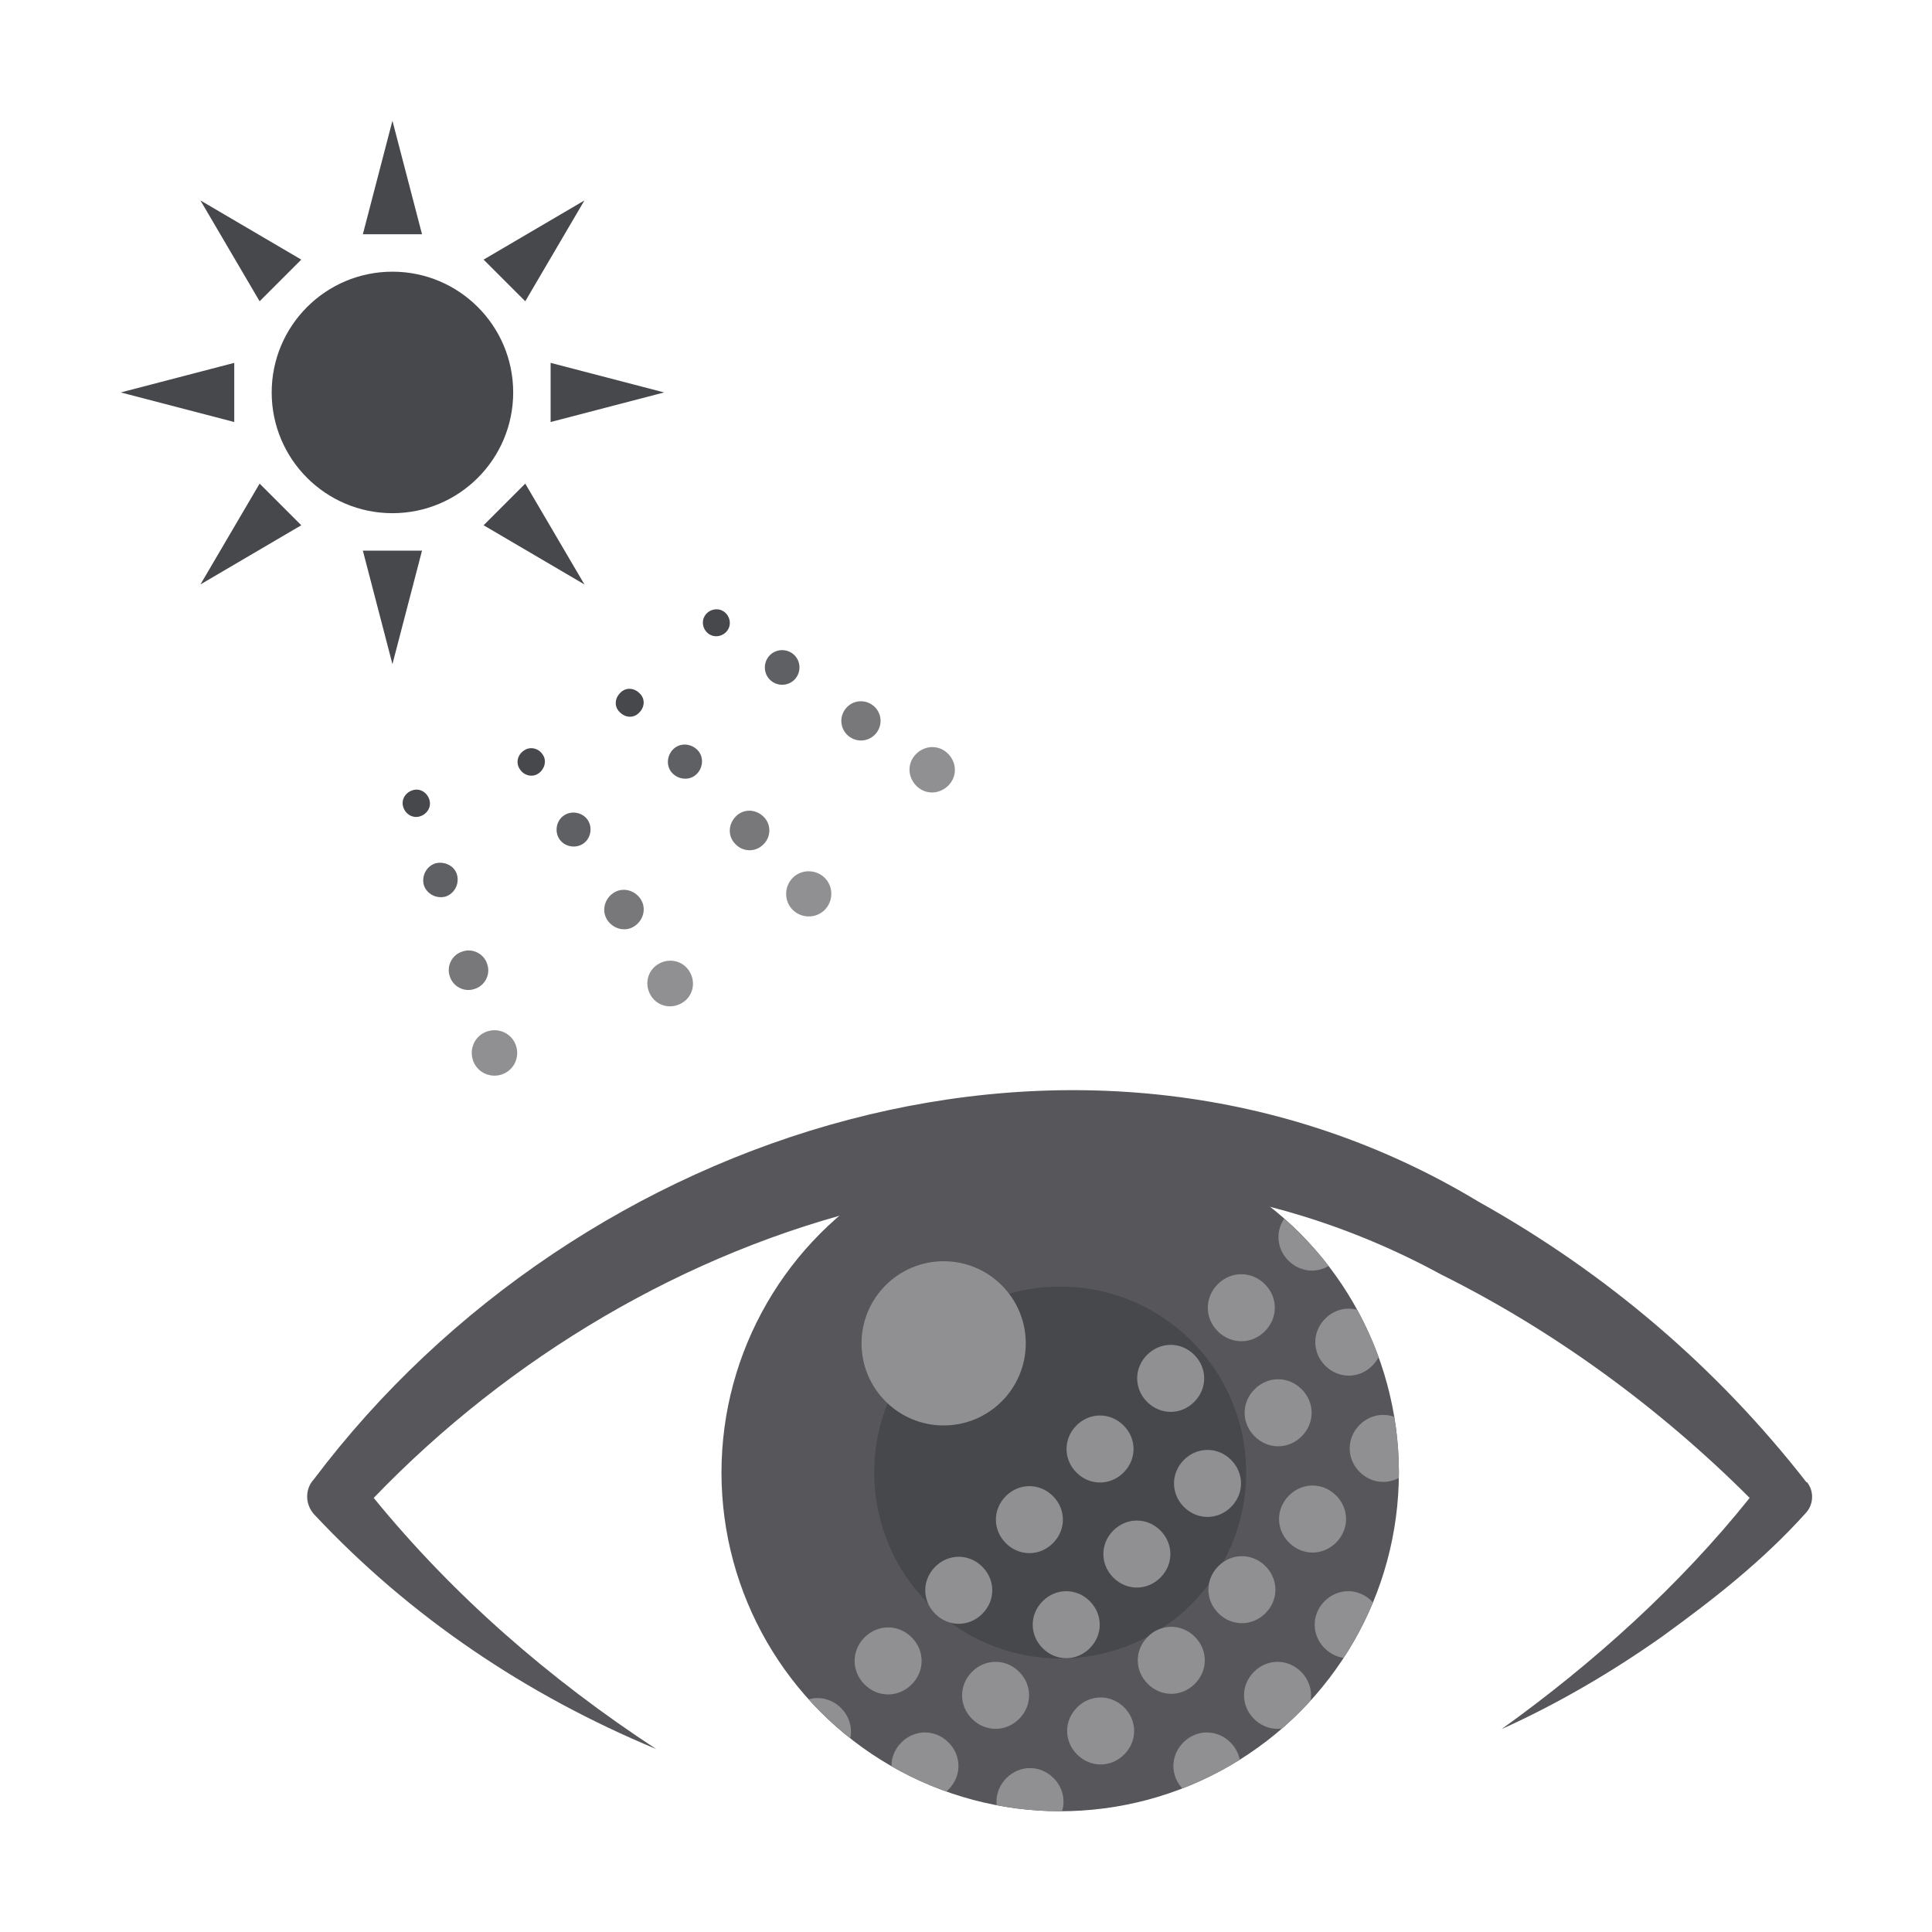 <?xml version="1.0" encoding="UTF-8"?><svg id="a" xmlns="http://www.w3.org/2000/svg" xmlns:xlink="http://www.w3.org/1999/xlink" viewBox="0 0 32 32"><defs><clipPath id="b"><circle cx="17.56" cy="24.39" r="5.61" style="fill:none;"/></clipPath></defs><g><g style="clip-path:url(#b);"><circle cx="17.56" cy="24.39" r="6" style="fill:#57575b;"/><circle cx="17.56" cy="24.39" r="3.08" style="fill:#47484c;"/><circle cx="15.63" cy="22.25" r="1.36" style="fill:#909092;"/><path d="M21.95,22.62c.22,.22,.56,.22,.78,0s.22-.56,0-.78-.56-.22-.78,0-.22,.56,0,.78Zm-1.17,1.17c.22,.22,.56,.22,.78,0s.22-.56,0-.78-.56-.22-.78,0-.22,.56,0,.78Zm-1.17,1.17c.22,.22,.56,.22,.78,0s.22-.56,0-.78-.56-.22-.78,0-.22,.56,0,.78Zm-1.17,1.17c.22,.22,.56,.22,.78,0s.22-.56,0-.78-.56-.22-.78,0-.22,.56,0,.78Zm-1.17,1.17c.22,.22,.56,.22,.78,0s.22-.56,0-.78-.56-.22-.78,0-.22,.56,0,.78Zm-1.17,1.17c.22,.22,.56,.22,.78,0s.22-.56,0-.78-.56-.22-.78,0-.22,.56,0,.78Zm-1.17,1.17c.22,.22,.56,.22,.78,0s.22-.56,0-.78-.56-.22-.78,0-.22,.56,0,.78Zm7.01-2.34c.22,.22,.56,.22,.78,0s.22-.56,0-.78-.56-.22-.78,0-.22,.56,0,.78Zm-1.17,1.17c.22,.22,.56,.22,.78,0s.22-.56,0-.78-.56-.22-.78,0-.22,.56,0,.78Zm-1.17,1.17c.22,.22,.56,.22,.78,0s.22-.56,0-.78-.56-.22-.78,0-.22,.56,0,.78Zm2.92-5.26c.22,.22,.56,.22,.78,0s.22-.56,0-.78-.56-.22-.78,0-.22,.56,0,.78Zm-1.17,1.17c.22,.22,.56,.22,.78,0s.22-.56,0-.78-.56-.22-.78,0-.22,.56,0,.78Zm-1.17,1.17c.22,.22,.56,.22,.78,0s.22-.56,0-.78-.56-.22-.78,0-.22,.56,0,.78Zm-1.17,1.17c.22,.22,.56,.22,.78,0s.22-.56,0-.78-.56-.22-.78,0-.22,.56,0,.78Zm-1.17,1.17c.22,.22,.56,.22,.78,0s.22-.56,0-.78-.56-.22-.78,0-.22,.56,0,.78Zm-1.17,1.17c.22,.22,.56,.22,.78,0s.22-.56,0-.78-.56-.22-.78,0-.22,.56,0,.78Zm4.67-9.35c.22,.22,.56,.22,.78,0s.22-.56,0-.78-.56-.22-.78,0-.22,.56,0,.78Zm-1.17,1.17c.22,.22,.56,.22,.78,0s.22-.56,0-.78-.56-.22-.78,0-.22,.56,0,.78Zm-1.17,1.17c.22,.22,.56,.22,.78,0s.22-.56,0-.78-.56-.22-.78,0-.22,.56,0,.78Zm-1.17,1.17c.22,.22,.56,.22,.78,0s.22-.56,0-.78-.56-.22-.78,0-.22,.56,0,.78Zm-1.17,1.17c.22,.22,.56,.22,.78,0s.22-.56,0-.78-.56-.22-.78,0-.22,.56,0,.78Zm-1.17,1.17c.22,.22,.56,.22,.78,0s.22-.56,0-.78-.56-.22-.78,0-.22,.56,0,.78Zm-1.17,1.17c.22,.22,.56,.22,.78,0s.22-.56,0-.78-.56-.22-.78,0-.22,.56,0,.78Zm-1.17,1.17c.22,.22,.56,.22,.78,0s.22-.56,0-.78-.56-.22-.78,0-.22,.56,0,.78Z" style="fill:#909092;"/></g><path d="M10.86,28.97c-3.35-1.73-5.3-4.18-5.3-4.18,0,0,4.79-6,12-6s12,6,12,6c0,0-1.72,2.16-4.7,3.86" style="fill:none;"/><path d="M29.92,24.55c-1.48-1.9-3.31-3.46-5.42-4.64-6.5-3.93-14.91-1.24-19.3,4.59-.15,.16-.15,.41,0,.58,1.6,1.71,3.53,3,5.67,3.89-1.76-1.15-3.36-2.54-4.68-4.16,4.5-4.68,11.72-6.95,17.68-3.7,1.87,.93,3.62,2.21,5.11,3.7-1.16,1.45-2.59,2.74-4.11,3.83,.93-.42,1.82-.94,2.67-1.54,.84-.61,1.65-1.24,2.37-2.04,.13-.14,.14-.36,.02-.51Z" style="fill:#57575b;"/></g><g id="c"><g><path d="M11.99,10.13c.1,.07,.13,.21,.06,.31-.07,.1-.21,.13-.31,.06s-.13-.21-.06-.31c.07-.1,.21-.13,.31-.06Z" style="fill:#47484c;"/><path d="M13.12,10.82c.13,.09,.16,.27,.07,.4-.09,.13-.27,.16-.4,.07-.13-.09-.16-.27-.07-.4,.09-.13,.27-.16,.4-.07Z" style="fill:#5f6063;"/><path d="M14.44,11.67c.15,.1,.19,.3,.09,.45s-.3,.19-.45,.09c-.15-.1-.19-.3-.09-.45,.1-.15,.3-.19,.45-.09Z" style="fill:#78787b;"/><path d="M15.65,12.44c.17,.12,.22,.35,.1,.52s-.35,.22-.52,.1c-.17-.12-.22-.35-.1-.52,.12-.17,.35-.22,.52-.1Z" style="fill:#909092;"/></g><g><path d="M10.27,11.8c.09,.09,.23,.1,.32,0,.09-.09,.1-.23,0-.32-.09-.09-.23-.1-.32,0-.09,.09-.1,.23,0,.32Z" style="fill:#47484c;"/><path d="M11.14,12.81c.11,.11,.29,.12,.4,.01,.11-.11,.12-.29,.01-.4s-.29-.12-.4-.01c-.11,.11-.12,.29-.01,.4Z" style="fill:#5f6063;"/><path d="M12.18,13.98c.12,.13,.33,.14,.46,.01,.13-.12,.14-.33,.01-.46s-.33-.14-.46-.01-.14,.33-.01,.46Z" style="fill:#78787b;"/><path d="M13.12,15.06c.14,.15,.38,.16,.53,.02,.15-.14,.16-.38,.02-.53-.14-.15-.38-.16-.53-.02-.15,.14-.16,.38-.02,.53Z" style="fill:#909092;"/></g><g><path d="M8.61,12.74c.07,.11,.21,.14,.31,.07s.14-.21,.07-.31c-.07-.11-.21-.14-.31-.07-.11,.07-.14,.21-.07,.31Z" style="fill:#47484c;"/><path d="M9.26,13.89c.08,.13,.26,.17,.39,.09,.13-.08,.17-.26,.09-.39-.08-.13-.26-.17-.39-.09-.13,.08-.17,.26-.09,.39Z" style="fill:#5f6063;"/><path d="M10.06,15.24c.1,.15,.3,.2,.45,.1,.15-.1,.2-.3,.1-.45-.1-.15-.3-.2-.45-.1-.15,.1-.2,.3-.1,.45Z" style="fill:#78787b;"/><path d="M10.78,16.49c.11,.18,.34,.23,.52,.12s.23-.34,.12-.52c-.11-.18-.34-.23-.52-.12-.18,.11-.23,.34-.12,.52Z" style="fill:#909092;"/></g><g><path d="M6.68,13.37c.04,.12,.16,.19,.28,.15,.12-.04,.19-.16,.15-.28-.04-.12-.16-.19-.28-.15-.12,.04-.19,.16-.15,.28Z" style="fill:#47484c;"/><path d="M7.02,14.66c.05,.15,.21,.23,.36,.19,.15-.05,.23-.21,.19-.36s-.21-.23-.36-.19c-.15,.05-.23,.21-.19,.36Z" style="fill:#5f6063;"/><path d="M7.45,16.17c.05,.17,.24,.27,.41,.21,.17-.05,.27-.24,.21-.41-.05-.17-.24-.27-.41-.21-.17,.05-.27,.24-.21,.41Z" style="fill:#78787b;"/><path d="M7.83,17.55c.06,.2,.27,.31,.47,.25,.2-.06,.31-.27,.25-.47-.06-.2-.27-.31-.47-.25-.2,.06-.31,.27-.25,.47Z" style="fill:#909092;"/></g><g><circle cx="6.5" cy="6.5" r="2" style="fill:#47484c;"/><g><polygon points="6.99 9.12 6.5 11 6.01 9.12 6.99 9.12" style="fill:#47484c;"/><polygon points="6.01 3.88 6.5 2 6.99 3.88 6.01 3.88" style="fill:#47484c;"/></g><g><polygon points="3.88 6.99 2 6.5 3.88 6.01 3.88 6.99" style="fill:#47484c;"/><polygon points="9.12 6.01 11 6.5 9.12 6.99 9.12 6.01" style="fill:#47484c;"/></g><g><polygon points="4.99 8.7 3.32 9.68 4.3 8.01 4.99 8.7" style="fill:#47484c;"/><polygon points="8.01 4.3 9.68 3.32 8.7 4.99 8.01 4.3" style="fill:#47484c;"/></g><g><polygon points="4.3 4.99 3.32 3.32 4.99 4.3 4.3 4.99" style="fill:#47484c;"/><polygon points="8.7 8.01 9.68 9.68 8.01 8.7 8.7 8.01" style="fill:#47484c;"/></g></g></g></svg>
